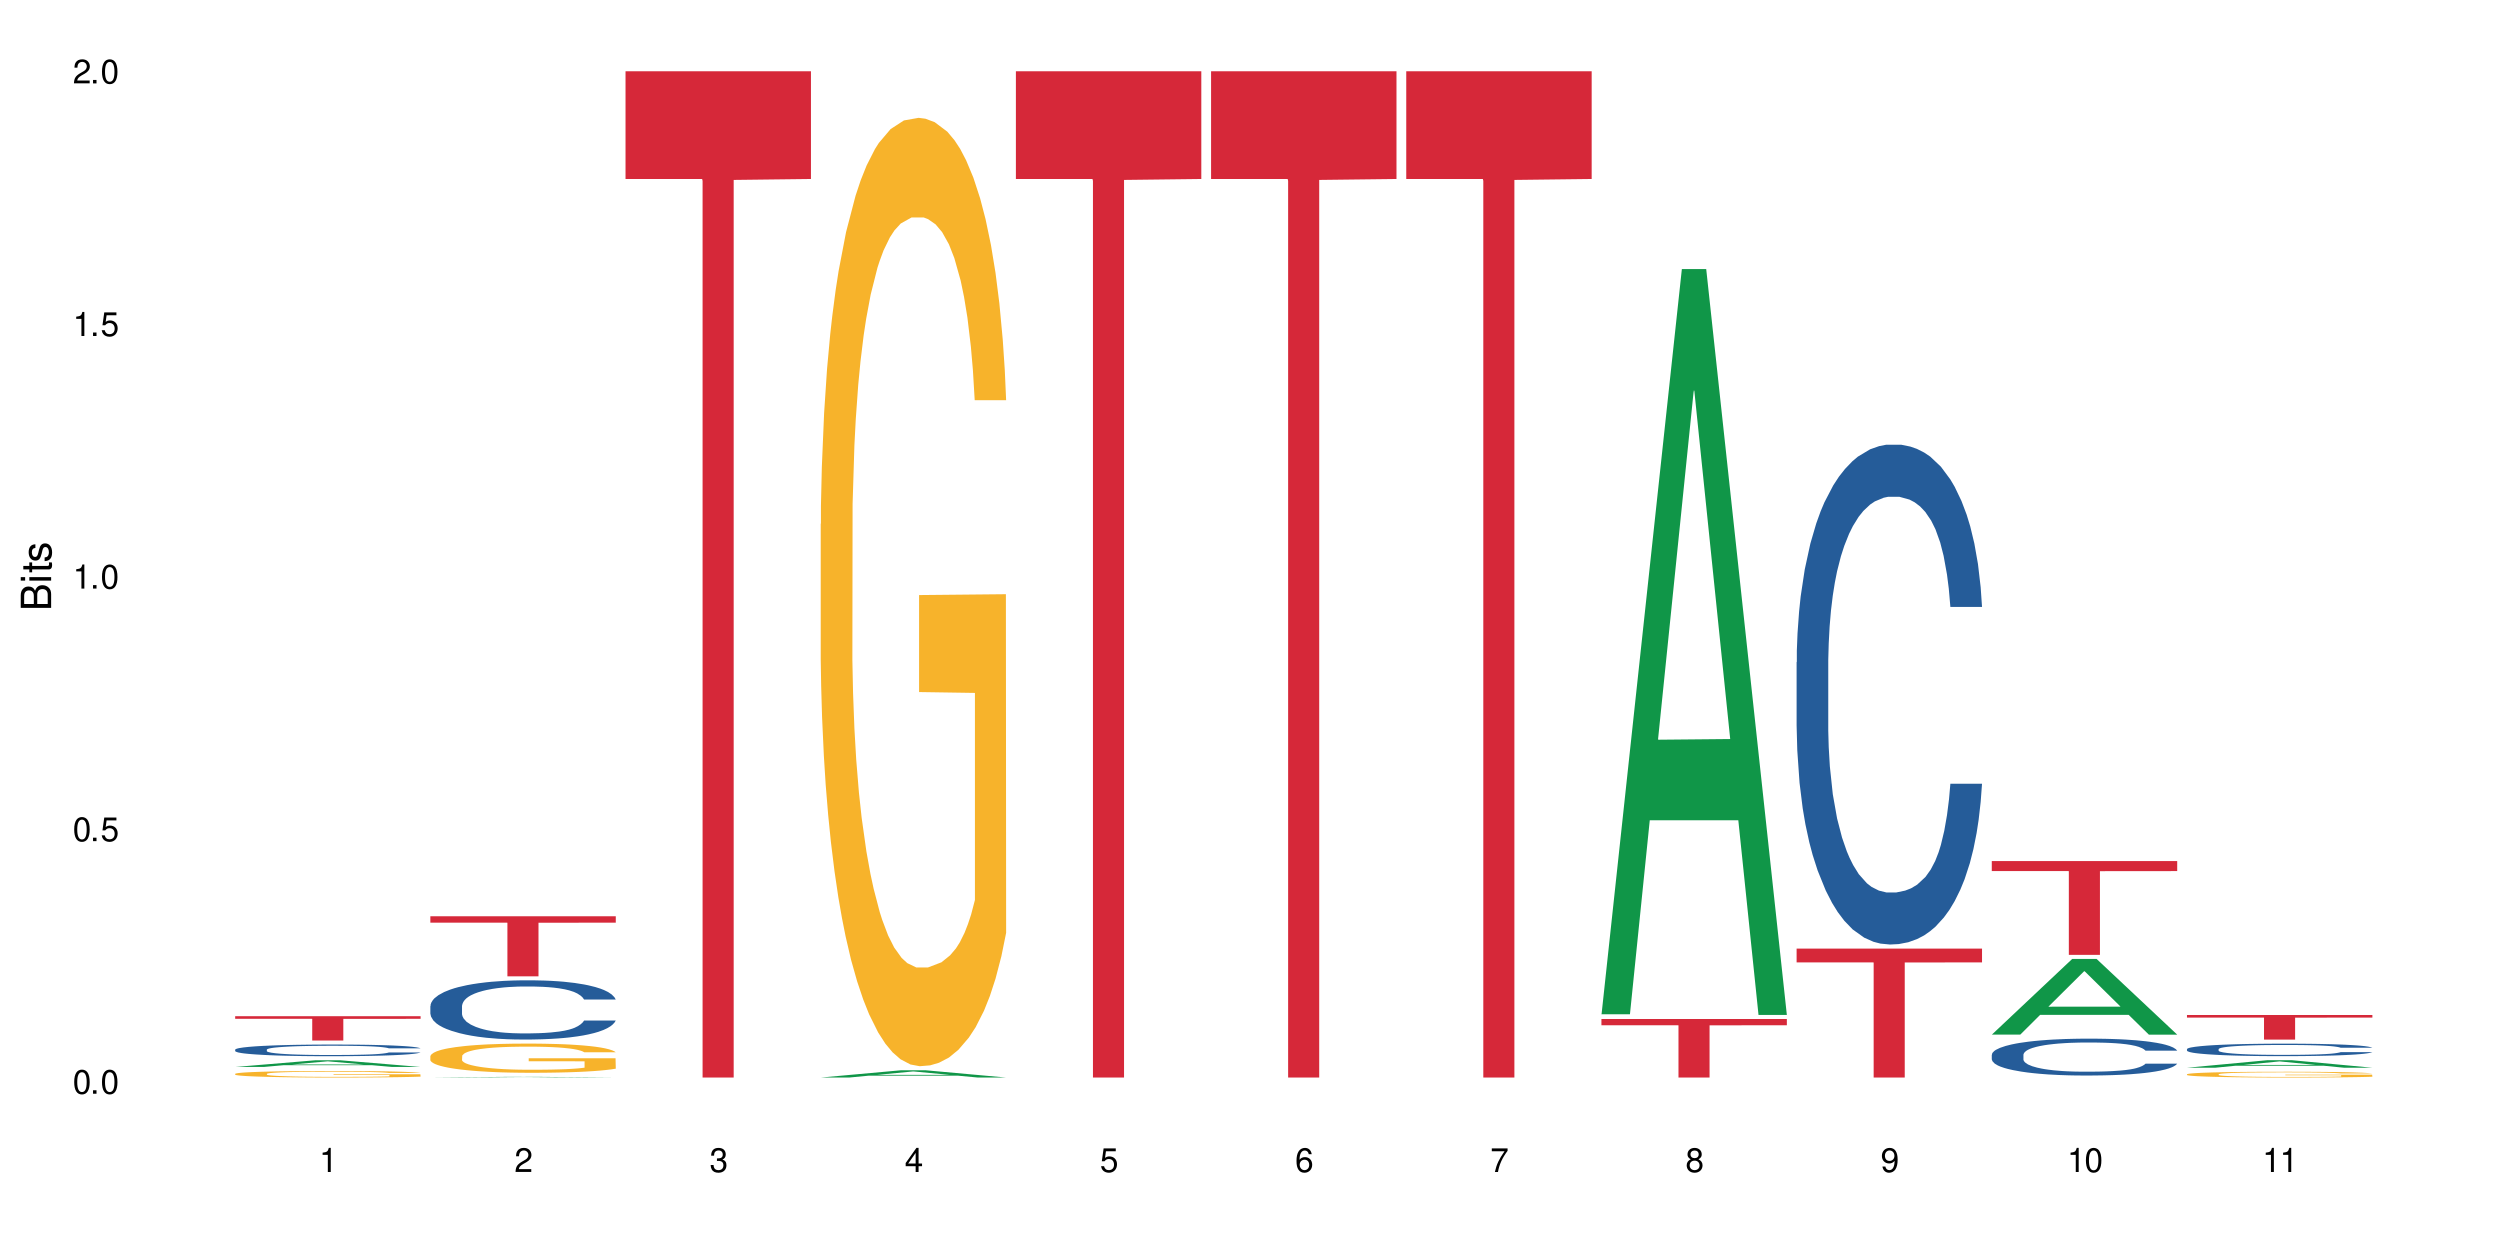<?xml version="1.0" encoding="UTF-8"?>
<svg xmlns="http://www.w3.org/2000/svg" xmlns:xlink="http://www.w3.org/1999/xlink" width="720" height="360" viewBox="0 0 720 360">
<defs>
<g>
<g id="glyph-0-0">
</g>
<g id="glyph-0-1">
<path d="M 2.641 -6.938 C 2 -6.938 1.422 -6.656 1.078 -6.172 C 0.641 -5.562 0.406 -4.641 0.406 -3.359 C 0.406 -1.016 1.188 0.219 2.641 0.219 C 4.078 0.219 4.859 -1.016 4.859 -3.297 C 4.859 -4.641 4.656 -5.547 4.203 -6.172 C 3.844 -6.656 3.281 -6.938 2.641 -6.938 Z M 2.641 -6.188 C 3.547 -6.188 4 -5.25 4 -3.375 C 4 -1.406 3.562 -0.484 2.625 -0.484 C 1.734 -0.484 1.281 -1.438 1.281 -3.344 C 1.281 -5.25 1.734 -6.188 2.641 -6.188 Z M 2.641 -6.188 "/>
</g>
<g id="glyph-0-2">
<path d="M 1.828 -1 L 0.828 -1 L 0.828 0 L 1.828 0 Z M 1.828 -1 "/>
</g>
<g id="glyph-0-3">
<path d="M 4.562 -6.797 L 1.062 -6.797 L 0.547 -3.094 L 1.328 -3.094 C 1.719 -3.562 2.047 -3.734 2.578 -3.734 C 3.484 -3.734 4.062 -3.109 4.062 -2.094 C 4.062 -1.125 3.484 -0.531 2.578 -0.531 C 1.828 -0.531 1.375 -0.906 1.188 -1.672 L 0.328 -1.672 C 0.453 -1.109 0.547 -0.844 0.75 -0.594 C 1.125 -0.078 1.828 0.219 2.594 0.219 C 3.969 0.219 4.922 -0.781 4.922 -2.219 C 4.922 -3.562 4.031 -4.484 2.719 -4.484 C 2.25 -4.484 1.859 -4.359 1.469 -4.062 L 1.734 -5.969 L 4.562 -5.969 Z M 4.562 -6.797 "/>
</g>
<g id="glyph-0-4">
<path d="M 2.484 -4.938 L 2.484 0 L 3.328 0 L 3.328 -6.938 L 2.766 -6.938 C 2.469 -5.875 2.281 -5.734 0.984 -5.562 L 0.984 -4.938 Z M 2.484 -4.938 "/>
</g>
<g id="glyph-0-5">
<path d="M 4.859 -0.828 L 1.281 -0.828 C 1.359 -1.406 1.672 -1.781 2.5 -2.281 L 3.469 -2.828 C 4.406 -3.344 4.906 -4.062 4.906 -4.906 C 4.906 -5.484 4.672 -6.031 4.266 -6.406 C 3.859 -6.766 3.375 -6.938 2.719 -6.938 C 1.859 -6.938 1.219 -6.625 0.844 -6.031 C 0.609 -5.672 0.5 -5.234 0.484 -4.531 L 1.328 -4.531 C 1.359 -5.016 1.406 -5.281 1.531 -5.516 C 1.75 -5.938 2.188 -6.203 2.703 -6.203 C 3.469 -6.203 4.031 -5.641 4.031 -4.891 C 4.031 -4.344 3.719 -3.859 3.125 -3.516 L 2.234 -3 C 0.812 -2.172 0.406 -1.531 0.328 -0.016 L 4.859 -0.016 Z M 4.859 -0.828 "/>
</g>
<g id="glyph-0-6">
<path d="M 2.125 -3.188 L 2.578 -3.188 C 3.5 -3.188 3.984 -2.766 3.984 -1.922 C 3.984 -1.062 3.469 -0.531 2.594 -0.531 C 1.656 -0.531 1.203 -1 1.156 -2.016 L 0.312 -2.016 C 0.344 -1.453 0.438 -1.094 0.609 -0.781 C 0.953 -0.109 1.625 0.219 2.547 0.219 C 3.953 0.219 4.859 -0.625 4.859 -1.938 C 4.859 -2.828 4.516 -3.297 3.703 -3.594 C 4.344 -3.844 4.656 -4.328 4.656 -5.031 C 4.656 -6.219 3.875 -6.938 2.578 -6.938 C 1.203 -6.938 0.484 -6.172 0.453 -4.703 L 1.297 -4.703 C 1.312 -5.125 1.344 -5.359 1.453 -5.578 C 1.641 -5.969 2.062 -6.203 2.594 -6.203 C 3.344 -6.203 3.797 -5.75 3.797 -5 C 3.797 -4.516 3.609 -4.219 3.25 -4.047 C 3.016 -3.953 2.703 -3.922 2.125 -3.906 Z M 2.125 -3.188 "/>
</g>
<g id="glyph-0-7">
<path d="M 3.141 -1.672 L 3.141 0 L 3.984 0 L 3.984 -1.672 L 4.984 -1.672 L 4.984 -2.438 L 3.984 -2.438 L 3.984 -6.938 L 3.359 -6.938 L 0.266 -2.578 L 0.266 -1.672 Z M 3.141 -2.438 L 1 -2.438 L 3.141 -5.5 Z M 3.141 -2.438 "/>
</g>
<g id="glyph-0-8">
<path d="M 4.781 -5.125 C 4.609 -6.266 3.891 -6.938 2.844 -6.938 C 2.094 -6.938 1.422 -6.578 1.031 -5.953 C 0.594 -5.266 0.406 -4.422 0.406 -3.172 C 0.406 -2 0.578 -1.25 0.984 -0.641 C 1.359 -0.078 1.953 0.219 2.703 0.219 C 3.984 0.219 4.922 -0.75 4.922 -2.094 C 4.922 -3.375 4.062 -4.281 2.844 -4.281 C 2.172 -4.281 1.641 -4.031 1.281 -3.516 C 1.281 -5.234 1.828 -6.188 2.797 -6.188 C 3.391 -6.188 3.797 -5.797 3.938 -5.125 Z M 2.734 -3.531 C 3.547 -3.531 4.062 -2.953 4.062 -2.031 C 4.062 -1.156 3.484 -0.531 2.703 -0.531 C 1.922 -0.531 1.328 -1.188 1.328 -2.078 C 1.328 -2.938 1.906 -3.531 2.734 -3.531 Z M 2.734 -3.531 "/>
</g>
<g id="glyph-0-9">
<path d="M 4.984 -6.797 L 0.438 -6.797 L 0.438 -5.969 L 4.109 -5.969 C 2.5 -3.656 1.828 -2.234 1.328 0 L 2.219 0 C 2.594 -2.172 3.453 -4.047 4.984 -6.094 Z M 4.984 -6.797 "/>
</g>
<g id="glyph-0-10">
<path d="M 3.75 -3.656 C 4.469 -4.094 4.688 -4.438 4.688 -5.078 C 4.688 -6.172 3.844 -6.938 2.641 -6.938 C 1.438 -6.938 0.594 -6.172 0.594 -5.094 C 0.594 -4.438 0.812 -4.094 1.516 -3.656 C 0.734 -3.266 0.359 -2.703 0.359 -1.922 C 0.359 -0.656 1.281 0.219 2.641 0.219 C 3.984 0.219 4.922 -0.656 4.922 -1.922 C 4.922 -2.703 4.531 -3.266 3.75 -3.656 Z M 2.641 -6.188 C 3.359 -6.188 3.812 -5.75 3.812 -5.062 C 3.812 -4.406 3.344 -3.984 2.641 -3.984 C 1.922 -3.984 1.453 -4.406 1.453 -5.078 C 1.453 -5.75 1.922 -6.188 2.641 -6.188 Z M 2.641 -3.266 C 3.484 -3.266 4.062 -2.719 4.062 -1.906 C 4.062 -1.078 3.484 -0.531 2.625 -0.531 C 1.797 -0.531 1.219 -1.094 1.219 -1.906 C 1.219 -2.719 1.781 -3.266 2.641 -3.266 Z M 2.641 -3.266 "/>
</g>
<g id="glyph-0-11">
<path d="M 0.516 -1.578 C 0.672 -0.453 1.406 0.219 2.438 0.219 C 3.188 0.219 3.859 -0.141 4.266 -0.766 C 4.688 -1.453 4.891 -2.297 4.891 -3.547 C 4.891 -4.719 4.703 -5.453 4.312 -6.078 C 3.938 -6.641 3.344 -6.938 2.594 -6.938 C 1.297 -6.938 0.359 -5.969 0.359 -4.625 C 0.359 -3.344 1.234 -2.453 2.453 -2.453 C 3.094 -2.453 3.578 -2.672 4.016 -3.203 C 4 -1.484 3.469 -0.531 2.5 -0.531 C 1.906 -0.531 1.484 -0.906 1.359 -1.578 Z M 2.578 -6.203 C 3.375 -6.203 3.969 -5.531 3.969 -4.641 C 3.969 -3.797 3.391 -3.188 2.547 -3.188 C 1.734 -3.188 1.234 -3.766 1.234 -4.688 C 1.234 -5.562 1.797 -6.203 2.578 -6.203 Z M 2.578 -6.203 "/>
</g>
<g id="glyph-1-0">
</g>
<g id="glyph-1-1">
<path d="M 0 -0.953 L 0 -4.891 C 0 -5.719 -0.234 -6.344 -0.734 -6.797 C -1.188 -7.234 -1.812 -7.469 -2.5 -7.469 C -3.547 -7.469 -4.188 -7 -4.625 -5.875 C -4.984 -6.688 -5.625 -7.094 -6.531 -7.094 C -7.172 -7.094 -7.734 -6.859 -8.141 -6.391 C -8.562 -5.922 -8.75 -5.344 -8.75 -4.5 L -8.75 -0.953 Z M -4.984 -2.062 L -7.766 -2.062 L -7.766 -4.219 C -7.766 -4.844 -7.688 -5.203 -7.453 -5.5 C -7.219 -5.812 -6.859 -5.969 -6.375 -5.969 C -5.891 -5.969 -5.531 -5.812 -5.297 -5.5 C -5.062 -5.203 -4.984 -4.844 -4.984 -4.219 Z M -0.984 -2.062 L -4 -2.062 L -4 -4.781 C -4 -5.766 -3.438 -6.359 -2.484 -6.359 C -1.547 -6.359 -0.984 -5.766 -0.984 -4.781 Z M -0.984 -2.062 "/>
</g>
<g id="glyph-1-2">
<path d="M -6.281 -1.797 L -6.281 -0.797 L 0 -0.797 L 0 -1.797 Z M -8.75 -1.797 L -8.75 -0.797 L -7.484 -0.797 L -7.484 -1.797 Z M -8.75 -1.797 "/>
</g>
<g id="glyph-1-3">
<path d="M -6.281 -3.047 L -6.281 -2.016 L -8.016 -2.016 L -8.016 -1.016 L -6.281 -1.016 L -6.281 -0.172 L -5.469 -0.172 L -5.469 -1.016 L -0.719 -1.016 C -0.078 -1.016 0.281 -1.453 0.281 -2.234 C 0.281 -2.5 0.25 -2.719 0.188 -3.047 L -0.641 -3.047 C -0.609 -2.906 -0.594 -2.766 -0.594 -2.562 C -0.594 -2.141 -0.719 -2.016 -1.156 -2.016 L -5.469 -2.016 L -5.469 -3.047 Z M -6.281 -3.047 "/>
</g>
<g id="glyph-1-4">
<path d="M -4.531 -5.25 C -5.766 -5.25 -6.469 -4.422 -6.469 -2.969 C -6.469 -1.516 -5.719 -0.562 -4.547 -0.562 C -3.562 -0.562 -3.094 -1.062 -2.734 -2.562 L -2.516 -3.484 C -2.344 -4.188 -2.094 -4.469 -1.641 -4.469 C -1.047 -4.469 -0.641 -3.875 -0.641 -3 C -0.641 -2.453 -0.797 -2 -1.062 -1.75 C -1.25 -1.594 -1.422 -1.531 -1.875 -1.469 L -1.875 -0.406 C -0.422 -0.453 0.281 -1.266 0.281 -2.922 C 0.281 -4.5 -0.5 -5.516 -1.719 -5.516 C -2.656 -5.516 -3.172 -4.984 -3.469 -3.734 L -3.703 -2.766 C -3.891 -1.953 -4.156 -1.609 -4.594 -1.609 C -5.188 -1.609 -5.547 -2.125 -5.547 -2.938 C -5.547 -3.75 -5.203 -4.172 -4.531 -4.203 Z M -4.531 -5.25 "/>
</g>
</g>
</defs>
<rect x="-72" y="-36" width="864" height="432" fill="rgb(100%, 100%, 100%)" fill-opacity="1"/>
<path fill-rule="nonzero" fill="rgb(6.275%, 58.824%, 28.235%)" fill-opacity="1" d="M 67.73 307.285 L 67.789 307.281 L 90.895 305.352 L 97.91 305.352 L 121.133 307.285 L 112.973 307.285 L 107.152 306.781 L 81.652 306.781 L 75.945 307.285 L 67.73 307.285 L 84.105 306.574 L 104.816 306.57 L 94.488 305.668 L 94.375 305.668 L 94.262 305.672 L 84.047 306.57 L 84.105 306.574 Z M 67.73 307.285 "/>
<path fill-rule="nonzero" fill="rgb(14.51%, 36.078%, 60%)" fill-opacity="1" d="M 67.73 302.293 L 67.797 302.289 L 67.797 302.215 L 67.992 302.098 L 68.449 301.953 L 68.902 301.852 L 70.074 301.668 L 71.703 301.496 L 73.398 301.359 L 74.633 301.281 L 75.742 301.219 L 78.281 301.105 L 79.91 301.047 L 81.668 300.996 L 83.816 300.941 L 85.379 300.91 L 88.895 300.863 L 91.5 300.84 L 93.52 300.832 L 97.883 300.832 L 100.488 300.844 L 102.375 300.859 L 104.461 300.883 L 106.219 300.91 L 109.281 300.98 L 112.016 301.066 L 113.254 301.113 L 115.207 301.211 L 116.703 301.301 L 117.746 301.383 L 118.918 301.496 L 119.961 301.633 L 120.742 301.789 L 121.133 301.922 L 112.016 301.922 L 111.559 301.797 L 111.039 301.703 L 110.062 301.578 L 109.086 301.488 L 107.715 301.398 L 106.48 301.34 L 104.785 301.281 L 103.289 301.246 L 101.727 301.219 L 100.227 301.199 L 97.363 301.18 L 94.039 301.18 L 92.805 301.188 L 90.262 301.211 L 88.895 301.234 L 86.941 301.277 L 85.574 301.316 L 83.945 301.379 L 82.84 301.43 L 81.473 301.512 L 80.496 301.582 L 79.387 301.684 L 78.738 301.758 L 78.152 301.844 L 77.629 301.945 L 77.238 302.055 L 76.977 302.168 L 76.848 302.277 L 76.848 302.754 L 76.977 302.863 L 77.305 302.992 L 78.152 303.18 L 79.387 303.344 L 80.82 303.473 L 82.188 303.562 L 82.969 303.605 L 84.012 303.656 L 85.641 303.715 L 87.984 303.777 L 89.352 303.801 L 91.438 303.828 L 93.586 303.84 L 96.449 303.84 L 98.988 303.828 L 100.684 303.812 L 102.441 303.785 L 104.852 303.734 L 106.348 303.688 L 107.652 303.629 L 108.629 303.57 L 109.281 303.52 L 110.258 303.426 L 111.039 303.32 L 111.625 303.215 L 112.016 303.109 L 121.133 303.109 L 120.742 303.23 L 120.156 303.352 L 119.57 303.441 L 118.656 303.547 L 117.613 303.645 L 116.117 303.75 L 114.879 303.82 L 113.254 303.898 L 111.754 303.957 L 110.125 304.008 L 107.715 304.07 L 106.152 304.102 L 104.461 304.129 L 102.441 304.152 L 99.902 304.172 L 97.168 304.188 L 94.625 304.188 L 91.891 304.184 L 89.871 304.172 L 87.203 304.145 L 83.883 304.086 L 81.473 304.031 L 79.582 303.973 L 77.957 303.91 L 76.133 303.828 L 73.789 303.691 L 72.355 303.586 L 71.379 303.5 L 70.27 303.383 L 69.488 303.273 L 68.578 303.102 L 67.926 302.883 L 67.73 302.715 Z M 67.73 302.293 "/>
<path fill-rule="nonzero" fill="rgb(96.863%, 70.196%, 16.863%)" fill-opacity="1" d="M 67.73 309.254 L 67.797 309.254 L 67.797 309.219 L 68.055 309.141 L 68.707 309.035 L 69.555 308.949 L 70.465 308.879 L 71.051 308.844 L 72.027 308.793 L 72.875 308.754 L 75.023 308.676 L 77.762 308.605 L 79.258 308.574 L 80.949 308.543 L 83.359 308.512 L 84.469 308.5 L 87.855 308.473 L 91.695 308.453 L 95.93 308.449 L 97.883 308.449 L 100.555 308.457 L 104.199 308.477 L 106.285 308.492 L 107.91 308.512 L 109.605 308.535 L 111.688 308.566 L 113.645 308.609 L 115.207 308.652 L 116.77 308.703 L 118.07 308.758 L 119.18 308.816 L 120.156 308.891 L 120.742 308.949 L 121.133 309.012 L 112.078 309.012 L 111.559 308.949 L 110.973 308.902 L 109.996 308.848 L 109.02 308.805 L 108.043 308.773 L 106.219 308.727 L 104.656 308.699 L 102.703 308.676 L 100.812 308.66 L 98.664 308.652 L 97.363 308.648 L 93.91 308.648 L 90.785 308.66 L 88.961 308.672 L 87.66 308.688 L 85.836 308.711 L 84.727 308.734 L 84.078 308.746 L 82.125 308.801 L 80.82 308.848 L 80.105 308.883 L 79.191 308.934 L 78.543 308.98 L 77.824 309.047 L 77.434 309.098 L 76.914 309.215 L 76.848 309.527 L 77.043 309.59 L 77.434 309.66 L 77.957 309.723 L 78.738 309.789 L 79.52 309.84 L 80.887 309.906 L 82.059 309.949 L 82.969 309.98 L 84.727 310.027 L 85.445 310.043 L 87.137 310.074 L 88.895 310.098 L 91.047 310.117 L 92.672 310.129 L 95.277 310.137 L 98.598 310.137 L 102.508 310.125 L 104.98 310.113 L 106.676 310.098 L 107.781 310.086 L 109.148 310.066 L 110.125 310.051 L 111.039 310.031 L 112.145 310.004 L 112.145 309.59 L 96.059 309.59 L 96.059 309.398 L 121.066 309.395 L 121.133 310.066 L 119.766 310.113 L 118.07 310.16 L 116.441 310.191 L 114.75 310.223 L 112.34 310.254 L 110.387 310.277 L 107.391 310.301 L 104.656 310.316 L 101.789 310.324 L 99.25 310.332 L 96.254 310.332 L 93.586 310.328 L 90.719 310.32 L 88.441 310.305 L 86.355 310.289 L 84.273 310.266 L 81.668 310.23 L 79.973 310.199 L 78.215 310.164 L 76.457 310.121 L 74.895 310.074 L 73.852 310.039 L 72.812 309.996 L 71.703 309.945 L 70.66 309.887 L 69.879 309.832 L 69.164 309.773 L 68.645 309.715 L 68.121 309.641 L 67.859 309.578 L 67.73 309.523 Z M 67.73 309.254 "/>
<path fill-rule="nonzero" fill="rgb(83.922%, 15.686%, 22.353%)" fill-opacity="1" d="M 67.73 292.672 L 121.133 292.672 L 121.133 293.422 L 98.875 293.43 L 98.875 299.668 L 89.922 299.668 L 89.922 293.434 L 89.793 293.422 L 67.73 293.422 Z M 67.73 292.672 "/>
<path fill-rule="nonzero" fill="rgb(6.275%, 58.824%, 28.235%)" fill-opacity="1" d="M 123.941 310.332 L 124 310.332 L 147.105 310.129 L 154.125 310.129 L 177.344 310.332 L 169.184 310.332 L 163.367 310.277 L 137.863 310.277 L 132.156 310.332 L 123.941 310.332 L 140.316 310.258 L 161.027 310.258 L 150.699 310.16 L 150.586 310.16 L 150.473 310.164 L 140.258 310.258 L 140.316 310.258 Z M 123.941 310.332 "/>
<path fill-rule="nonzero" fill="rgb(14.51%, 36.078%, 60%)" fill-opacity="1" d="M 123.941 289.762 L 124.008 289.746 L 124.008 289.371 L 124.203 288.777 L 124.66 288.031 L 125.113 287.516 L 126.285 286.598 L 127.914 285.707 L 129.609 285.023 L 130.844 284.617 L 131.953 284.305 L 134.492 283.73 L 136.121 283.434 L 137.879 283.168 L 140.027 282.902 L 141.59 282.746 L 145.109 282.496 L 147.711 282.387 L 149.73 282.344 L 154.094 282.344 L 156.699 282.402 L 158.59 282.48 L 160.672 282.605 L 162.43 282.746 L 165.492 283.09 L 168.227 283.527 L 169.465 283.777 L 171.418 284.258 L 172.914 284.727 L 173.957 285.133 L 175.129 285.707 L 176.172 286.41 L 176.953 287.203 L 177.344 287.875 L 168.227 287.875 L 167.77 287.25 L 167.25 286.77 L 166.273 286.129 L 165.297 285.676 L 163.93 285.227 L 162.691 284.93 L 160.996 284.633 L 159.5 284.445 L 157.938 284.305 L 156.438 284.211 L 153.574 284.117 L 150.254 284.117 L 149.016 284.148 L 146.477 284.273 L 145.109 284.383 L 143.152 284.602 L 141.785 284.805 L 140.156 285.117 L 139.051 285.383 L 137.684 285.785 L 136.707 286.145 L 135.598 286.66 L 134.949 287.047 L 134.363 287.484 L 133.84 288 L 133.449 288.543 L 133.191 289.121 L 133.059 289.684 L 133.059 292.098 L 133.191 292.66 L 133.516 293.312 L 134.363 294.266 L 135.598 295.09 L 137.031 295.746 L 138.398 296.211 L 139.18 296.43 L 140.223 296.68 L 141.852 296.992 L 144.195 297.305 L 145.562 297.43 L 147.648 297.555 L 149.797 297.613 L 152.66 297.613 L 155.203 297.555 L 156.895 297.477 L 158.652 297.352 L 161.062 297.086 L 162.559 296.836 L 163.863 296.539 L 164.84 296.242 L 165.492 295.996 L 166.469 295.512 L 167.25 294.98 L 167.836 294.438 L 168.227 293.906 L 177.344 293.906 L 176.953 294.527 L 176.367 295.137 L 175.781 295.59 L 174.867 296.133 L 173.828 296.617 L 172.328 297.164 L 171.09 297.523 L 169.465 297.91 L 167.965 298.207 L 166.336 298.473 L 163.93 298.785 L 162.363 298.941 L 160.672 299.078 L 158.652 299.203 L 156.113 299.312 L 153.379 299.375 L 150.84 299.391 L 148.102 299.359 L 146.086 299.297 L 143.414 299.156 L 140.094 298.879 L 137.684 298.582 L 135.793 298.285 L 134.168 297.973 L 132.344 297.555 L 130 296.867 L 128.566 296.336 L 127.59 295.902 L 126.48 295.293 L 125.699 294.746 L 124.789 293.875 L 124.137 292.77 L 123.941 291.91 Z M 123.941 289.762 "/>
<path fill-rule="nonzero" fill="rgb(96.863%, 70.196%, 16.863%)" fill-opacity="1" d="M 123.941 304.156 L 124.008 304.148 L 124.008 303.996 L 124.27 303.652 L 124.918 303.176 L 125.766 302.781 L 126.676 302.477 L 127.266 302.312 L 128.242 302.082 L 129.086 301.914 L 131.234 301.57 L 133.973 301.246 L 135.469 301.109 L 137.164 300.977 L 139.57 300.832 L 140.68 300.777 L 144.066 300.656 L 147.906 300.578 L 152.141 300.555 L 154.094 300.562 L 156.766 300.594 L 160.41 300.68 L 162.496 300.754 L 164.125 300.832 L 165.816 300.934 L 167.902 301.086 L 169.855 301.27 L 171.418 301.453 L 172.98 301.684 L 174.281 301.93 L 175.391 302.199 L 176.367 302.523 L 176.953 302.789 L 177.344 303.059 L 168.293 303.059 L 167.77 302.789 L 167.184 302.582 L 166.207 302.328 L 165.23 302.145 L 164.254 302 L 162.43 301.801 L 160.867 301.676 L 158.914 301.57 L 157.023 301.5 L 154.875 301.453 L 153.574 301.438 L 150.121 301.438 L 146.996 301.492 L 145.172 301.555 L 143.871 301.617 L 142.047 301.73 L 140.941 301.824 L 140.289 301.883 L 138.336 302.121 L 137.031 302.336 L 136.316 302.484 L 135.402 302.715 L 134.754 302.922 L 134.035 303.227 L 133.645 303.457 L 133.125 303.98 L 133.059 305.363 L 133.254 305.656 L 133.645 305.969 L 134.168 306.246 L 134.949 306.539 L 135.73 306.762 L 137.098 307.059 L 138.27 307.262 L 139.18 307.391 L 140.941 307.598 L 141.656 307.668 L 143.348 307.805 L 145.109 307.914 L 147.258 308.004 L 148.883 308.051 L 151.488 308.09 L 154.812 308.09 L 158.719 308.043 L 161.191 307.98 L 162.887 307.922 L 163.992 307.867 L 165.359 307.781 L 166.336 307.707 L 167.25 307.621 L 168.355 307.492 L 168.355 305.656 L 152.27 305.648 L 152.27 304.789 L 177.277 304.781 L 177.344 307.781 L 175.977 307.988 L 174.281 308.188 L 172.656 308.344 L 170.961 308.473 L 168.551 308.621 L 166.598 308.711 L 163.602 308.82 L 160.867 308.887 L 158 308.934 L 155.461 308.957 L 152.465 308.965 L 149.797 308.949 L 146.93 308.902 L 144.652 308.844 L 142.566 308.766 L 140.484 308.664 L 137.879 308.504 L 136.188 308.375 L 134.426 308.211 L 132.668 308.02 L 131.105 307.812 L 130.062 307.652 L 129.023 307.469 L 127.914 307.238 L 126.871 306.977 L 126.09 306.738 L 125.375 306.469 L 124.855 306.215 L 124.332 305.871 L 124.074 305.594 L 123.941 305.355 Z M 123.941 304.156 "/>
<path fill-rule="nonzero" fill="rgb(83.922%, 15.686%, 22.353%)" fill-opacity="1" d="M 123.941 263.879 L 177.344 263.879 L 177.344 265.73 L 155.086 265.746 L 155.086 281.18 L 146.133 281.18 L 146.133 265.762 L 146.004 265.73 L 123.941 265.73 Z M 123.941 263.879 "/>
<path fill-rule="nonzero" fill="rgb(83.922%, 15.686%, 22.353%)" fill-opacity="1" d="M 180.152 20.527 L 233.555 20.527 L 233.555 51.547 L 211.301 51.82 L 211.301 310.332 L 202.344 310.332 L 202.344 52.094 L 202.215 51.547 L 180.152 51.547 Z M 180.152 20.527 "/>
<path fill-rule="nonzero" fill="rgb(6.275%, 58.824%, 28.235%)" fill-opacity="1" d="M 236.367 310.332 L 236.422 310.328 L 259.527 308.234 L 266.547 308.234 L 289.766 310.332 L 281.609 310.332 L 275.789 309.785 L 250.285 309.785 L 244.582 310.332 L 236.367 310.332 L 252.738 309.559 L 273.449 309.555 L 263.121 308.578 L 263.008 308.574 L 262.895 308.582 L 252.684 309.555 L 252.738 309.559 Z M 236.367 310.332 "/>
<path fill-rule="nonzero" fill="rgb(96.863%, 70.196%, 16.863%)" fill-opacity="1" d="M 236.367 150.922 L 236.43 150.672 L 236.43 145.684 L 236.691 134.461 L 237.344 118.996 L 238.188 106.273 L 239.102 96.297 L 239.688 91.059 L 240.664 83.574 L 241.512 78.086 L 243.66 66.863 L 246.395 56.387 L 247.891 51.895 L 249.586 47.656 L 251.996 42.918 L 253.102 41.172 L 256.488 37.18 L 260.332 34.684 L 264.562 33.938 L 266.516 34.188 L 269.188 35.184 L 272.836 37.93 L 274.918 40.422 L 276.547 42.918 L 278.238 46.16 L 280.324 51.148 L 282.277 57.133 L 283.84 63.121 L 285.402 70.605 L 286.707 78.586 L 287.812 87.316 L 288.789 97.793 L 289.375 106.523 L 289.766 115.254 L 280.715 115.254 L 280.191 106.523 L 279.605 99.789 L 278.629 91.559 L 277.652 85.57 L 276.676 80.832 L 274.852 74.348 L 273.289 70.355 L 271.336 66.863 L 269.449 64.617 L 267.301 63.121 L 265.996 62.621 L 262.543 62.621 L 259.418 64.367 L 257.594 66.363 L 256.293 68.359 L 254.469 72.102 L 253.363 75.094 L 252.711 77.09 L 250.758 84.82 L 249.457 91.805 L 248.738 96.547 L 247.828 104.027 L 247.176 110.762 L 246.461 120.742 L 246.07 128.223 L 245.547 145.188 L 245.484 190.086 L 245.68 199.562 L 246.07 209.789 L 246.59 218.77 L 247.371 228.25 L 248.152 235.484 L 249.52 245.211 L 250.691 251.695 L 251.605 255.938 L 253.363 262.672 L 254.078 264.918 L 255.773 269.406 L 257.531 272.898 L 259.68 275.891 L 261.309 277.387 L 263.914 278.637 L 267.234 278.637 L 271.141 277.141 L 273.617 275.145 L 275.309 273.148 L 276.418 271.402 L 277.785 268.656 L 278.762 266.164 L 279.672 263.418 L 280.781 259.18 L 280.781 199.562 L 264.695 199.312 L 264.695 171.379 L 289.699 171.129 L 289.766 268.656 L 288.398 275.395 L 286.707 281.879 L 285.078 286.867 L 283.383 291.105 L 280.977 295.848 L 279.02 298.84 L 276.023 302.332 L 273.289 304.578 L 270.426 306.074 L 267.887 306.82 L 264.891 307.07 L 262.219 306.574 L 259.355 305.074 L 257.074 303.082 L 254.992 300.586 L 252.906 297.344 L 250.301 292.105 L 248.609 287.863 L 246.852 282.625 L 245.094 276.391 L 243.527 269.656 L 242.488 264.418 L 241.445 258.43 L 240.34 250.949 L 239.297 242.469 L 238.516 234.734 L 237.797 226.004 L 237.277 217.773 L 236.758 206.547 L 236.496 197.566 L 236.367 189.836 Z M 236.367 150.922 "/>
<path fill-rule="nonzero" fill="rgb(83.922%, 15.686%, 22.353%)" fill-opacity="1" d="M 292.578 20.527 L 345.977 20.527 L 345.977 51.547 L 323.723 51.82 L 323.723 310.332 L 314.77 310.332 L 314.77 52.094 L 314.637 51.547 L 292.578 51.547 Z M 292.578 20.527 "/>
<path fill-rule="nonzero" fill="rgb(83.922%, 15.686%, 22.353%)" fill-opacity="1" d="M 348.789 20.527 L 402.188 20.527 L 402.188 51.547 L 379.934 51.82 L 379.934 310.332 L 370.98 310.332 L 370.98 52.094 L 370.848 51.547 L 348.789 51.547 Z M 348.789 20.527 "/>
<path fill-rule="nonzero" fill="rgb(83.922%, 15.686%, 22.353%)" fill-opacity="1" d="M 405 20.527 L 458.402 20.527 L 458.402 51.547 L 436.145 51.82 L 436.145 310.332 L 427.191 310.332 L 427.191 52.094 L 427.062 51.547 L 405 51.547 Z M 405 20.527 "/>
<path fill-rule="nonzero" fill="rgb(6.275%, 58.824%, 28.235%)" fill-opacity="1" d="M 461.211 292.105 L 461.27 291.906 L 484.375 77.5 L 491.391 77.5 L 514.613 292.309 L 506.453 292.309 L 500.633 236.238 L 475.133 236.238 L 469.426 292.105 L 461.211 292.105 L 477.586 213.039 L 498.297 212.84 L 487.969 112.594 L 487.855 112.395 L 487.742 112.996 L 477.527 212.84 L 477.586 213.039 Z M 461.211 292.105 "/>
<path fill-rule="nonzero" fill="rgb(83.922%, 15.686%, 22.353%)" fill-opacity="1" d="M 461.211 293.473 L 514.613 293.473 L 514.613 295.277 L 492.355 295.293 L 492.355 310.332 L 483.402 310.332 L 483.402 295.309 L 483.273 295.277 L 461.211 295.277 Z M 461.211 293.473 "/>
<path fill-rule="nonzero" fill="rgb(14.51%, 36.078%, 60%)" fill-opacity="1" d="M 517.422 190.715 L 517.488 190.582 L 517.488 187.426 L 517.684 182.426 L 518.141 176.109 L 518.594 171.77 L 519.766 164.004 L 521.395 156.508 L 523.09 150.719 L 524.324 147.297 L 525.434 144.664 L 527.973 139.797 L 529.602 137.297 L 531.359 135.062 L 533.508 132.824 L 535.07 131.508 L 538.586 129.402 L 541.191 128.484 L 543.211 128.086 L 547.574 128.086 L 550.18 128.613 L 552.066 129.273 L 554.152 130.324 L 555.91 131.508 L 558.973 134.402 L 561.707 138.086 L 562.945 140.191 L 564.898 144.27 L 566.395 148.219 L 567.438 151.637 L 568.609 156.508 L 569.652 162.426 L 570.434 169.137 L 570.824 174.793 L 561.707 174.793 L 561.25 169.531 L 560.73 165.453 L 559.754 160.059 L 558.777 156.242 L 557.41 152.43 L 556.172 149.93 L 554.477 147.43 L 552.98 145.848 L 551.418 144.664 L 549.918 143.875 L 547.055 143.086 L 543.734 143.086 L 542.496 143.348 L 539.957 144.402 L 538.586 145.324 L 536.633 147.164 L 535.266 148.875 L 533.637 151.508 L 532.531 153.742 L 531.164 157.164 L 530.188 160.191 L 529.078 164.531 L 528.43 167.82 L 527.844 171.504 L 527.32 175.848 L 526.93 180.453 L 526.672 185.32 L 526.539 190.055 L 526.539 210.449 L 526.672 215.184 L 526.996 220.711 L 527.844 228.738 L 529.078 235.711 L 530.512 241.234 L 531.879 245.184 L 532.66 247.023 L 533.703 249.129 L 535.332 251.762 L 537.676 254.391 L 539.043 255.445 L 541.129 256.496 L 543.277 257.023 L 546.141 257.023 L 548.684 256.496 L 550.375 255.84 L 552.133 254.789 L 554.543 252.551 L 556.039 250.445 L 557.344 247.945 L 558.32 245.445 L 558.973 243.34 L 559.949 239.262 L 560.73 234.789 L 561.316 230.184 L 561.707 225.711 L 570.824 225.711 L 570.434 230.973 L 569.848 236.105 L 569.262 239.922 L 568.348 244.523 L 567.309 248.605 L 565.809 253.207 L 564.57 256.234 L 562.945 259.523 L 561.445 262.023 L 559.816 264.262 L 557.41 266.891 L 555.844 268.207 L 554.152 269.391 L 552.133 270.445 L 549.594 271.363 L 546.859 271.891 L 544.32 272.023 L 541.582 271.758 L 539.566 271.234 L 536.895 270.051 L 533.574 267.68 L 531.164 265.18 L 529.273 262.68 L 527.648 260.051 L 525.824 256.496 L 523.48 250.707 L 522.047 246.234 L 521.07 242.551 L 519.961 237.422 L 519.18 232.816 L 518.27 225.449 L 517.617 216.105 L 517.422 208.871 Z M 517.422 190.715 "/>
<path fill-rule="nonzero" fill="rgb(83.922%, 15.686%, 22.353%)" fill-opacity="1" d="M 517.422 273.188 L 570.824 273.188 L 570.824 277.164 L 548.566 277.199 L 548.566 310.332 L 539.613 310.332 L 539.613 277.23 L 539.484 277.164 L 517.422 277.164 Z M 517.422 273.188 "/>
<path fill-rule="nonzero" fill="rgb(6.275%, 58.824%, 28.235%)" fill-opacity="1" d="M 573.633 297.957 L 573.691 297.938 L 596.797 276.172 L 603.816 276.172 L 627.035 297.977 L 618.875 297.977 L 613.059 292.285 L 587.555 292.285 L 581.852 297.957 L 573.633 297.957 L 590.008 289.93 L 610.719 289.91 L 600.391 279.734 L 600.277 279.715 L 600.164 279.777 L 589.953 289.91 L 590.008 289.93 Z M 573.633 297.957 "/>
<path fill-rule="nonzero" fill="rgb(14.51%, 36.078%, 60%)" fill-opacity="1" d="M 573.633 303.758 L 573.699 303.75 L 573.699 303.516 L 573.895 303.148 L 574.352 302.68 L 574.805 302.363 L 575.98 301.789 L 577.605 301.238 L 579.301 300.809 L 580.539 300.559 L 581.645 300.363 L 584.184 300.004 L 585.812 299.82 L 587.57 299.656 L 589.719 299.492 L 591.281 299.395 L 594.801 299.238 L 597.402 299.172 L 599.422 299.141 L 603.785 299.141 L 606.391 299.18 L 608.281 299.23 L 610.363 299.305 L 612.121 299.395 L 615.184 299.605 L 617.918 299.879 L 619.156 300.035 L 621.109 300.336 L 622.605 300.625 L 623.648 300.879 L 624.82 301.238 L 625.863 301.672 L 626.645 302.168 L 627.035 302.586 L 617.918 302.586 L 617.461 302.195 L 616.941 301.895 L 615.965 301.5 L 614.988 301.219 L 613.621 300.938 L 612.383 300.75 L 610.688 300.566 L 609.191 300.449 L 607.629 300.363 L 606.129 300.305 L 603.266 300.246 L 599.945 300.246 L 598.707 300.266 L 596.168 300.344 L 594.801 300.414 L 592.844 300.547 L 591.477 300.676 L 589.852 300.867 L 588.742 301.031 L 587.375 301.285 L 586.398 301.508 L 585.293 301.828 L 584.641 302.07 L 584.055 302.344 L 583.531 302.664 L 583.141 303 L 582.883 303.359 L 582.75 303.711 L 582.75 305.215 L 582.883 305.562 L 583.207 305.969 L 584.055 306.562 L 585.293 307.074 L 586.723 307.484 L 588.09 307.773 L 588.871 307.91 L 589.914 308.062 L 591.543 308.258 L 593.887 308.453 L 595.254 308.531 L 597.34 308.609 L 599.488 308.645 L 602.355 308.645 L 604.895 308.609 L 606.586 308.559 L 608.344 308.48 L 610.754 308.316 L 612.254 308.16 L 613.555 307.977 L 614.531 307.793 L 615.184 307.637 L 616.16 307.336 L 616.941 307.008 L 617.527 306.668 L 617.918 306.34 L 627.035 306.34 L 626.645 306.727 L 626.059 307.105 L 625.473 307.387 L 624.559 307.727 L 623.52 308.027 L 622.02 308.363 L 620.785 308.59 L 619.156 308.832 L 617.656 309.016 L 616.031 309.18 L 613.621 309.375 L 612.059 309.473 L 610.363 309.559 L 608.344 309.637 L 605.805 309.703 L 603.07 309.742 L 600.531 309.754 L 597.793 309.734 L 595.777 309.695 L 593.105 309.605 L 589.785 309.434 L 587.375 309.246 L 585.488 309.062 L 583.859 308.871 L 582.035 308.609 L 579.691 308.18 L 578.258 307.852 L 577.281 307.578 L 576.176 307.203 L 575.391 306.863 L 574.48 306.32 L 573.828 305.629 L 573.633 305.098 Z M 573.633 303.758 "/>
<path fill-rule="nonzero" fill="rgb(83.922%, 15.686%, 22.353%)" fill-opacity="1" d="M 573.633 247.98 L 627.035 247.98 L 627.035 250.875 L 604.781 250.898 L 604.781 275.008 L 595.824 275.008 L 595.824 250.926 L 595.695 250.875 L 573.633 250.875 Z M 573.633 247.98 "/>
<path fill-rule="nonzero" fill="rgb(6.275%, 58.824%, 28.235%)" fill-opacity="1" d="M 629.848 307.5 L 629.902 307.5 L 653.008 305.336 L 660.027 305.336 L 683.246 307.504 L 675.09 307.504 L 669.27 306.938 L 643.766 306.938 L 638.062 307.5 L 629.848 307.5 L 646.219 306.703 L 666.93 306.703 L 656.602 305.691 L 656.488 305.688 L 656.375 305.695 L 646.164 306.703 L 646.219 306.703 Z M 629.848 307.5 "/>
<path fill-rule="nonzero" fill="rgb(14.51%, 36.078%, 60%)" fill-opacity="1" d="M 629.848 302.141 L 629.91 302.141 L 629.91 302.059 L 630.105 301.934 L 630.562 301.777 L 631.02 301.668 L 632.191 301.477 L 633.816 301.289 L 635.512 301.145 L 636.75 301.059 L 637.855 300.992 L 640.395 300.871 L 642.023 300.809 L 643.781 300.754 L 645.93 300.695 L 647.492 300.664 L 651.012 300.613 L 653.617 300.59 L 655.633 300.578 L 659.996 300.578 L 662.602 300.59 L 664.492 300.609 L 666.574 300.633 L 668.332 300.664 L 671.395 300.734 L 674.129 300.828 L 675.367 300.879 L 677.32 300.984 L 678.816 301.082 L 679.859 301.168 L 681.031 301.289 L 682.074 301.438 L 682.855 301.602 L 683.246 301.746 L 674.129 301.746 L 673.672 301.613 L 673.152 301.512 L 672.176 301.375 L 671.199 301.281 L 669.832 301.188 L 668.594 301.125 L 666.902 301.062 L 665.402 301.023 L 663.84 300.992 L 662.344 300.973 L 659.477 300.953 L 656.156 300.953 L 654.918 300.961 L 652.379 300.984 L 651.012 301.008 L 649.059 301.055 L 647.688 301.098 L 646.062 301.164 L 644.953 301.219 L 643.586 301.305 L 642.609 301.379 L 641.504 301.488 L 640.852 301.57 L 640.266 301.664 L 639.746 301.77 L 639.355 301.887 L 639.094 302.008 L 638.965 302.125 L 638.965 302.637 L 639.094 302.754 L 639.418 302.891 L 640.266 303.09 L 641.504 303.266 L 642.934 303.402 L 644.305 303.504 L 645.086 303.547 L 646.125 303.602 L 647.754 303.668 L 650.098 303.73 L 651.465 303.758 L 653.551 303.785 L 655.699 303.797 L 658.566 303.797 L 661.105 303.785 L 662.797 303.77 L 664.555 303.742 L 666.965 303.688 L 668.465 303.633 L 669.766 303.57 L 670.742 303.508 L 671.395 303.457 L 672.371 303.355 L 673.152 303.242 L 673.738 303.129 L 674.129 303.016 L 683.246 303.016 L 682.855 303.148 L 682.27 303.277 L 681.684 303.371 L 680.773 303.484 L 679.73 303.586 L 678.23 303.703 L 676.996 303.777 L 675.367 303.859 L 673.867 303.922 L 672.242 303.98 L 669.832 304.043 L 668.27 304.078 L 666.574 304.105 L 664.555 304.133 L 662.016 304.156 L 659.281 304.168 L 656.742 304.172 L 654.008 304.164 L 651.988 304.152 L 649.316 304.125 L 645.996 304.062 L 643.586 304 L 641.699 303.938 L 640.07 303.875 L 638.246 303.785 L 635.902 303.641 L 634.469 303.527 L 633.492 303.438 L 632.387 303.309 L 631.605 303.195 L 630.691 303.008 L 630.043 302.777 L 629.848 302.594 Z M 629.848 302.141 "/>
<path fill-rule="nonzero" fill="rgb(96.863%, 70.196%, 16.863%)" fill-opacity="1" d="M 629.848 309.379 L 629.91 309.379 L 629.91 309.348 L 630.172 309.281 L 630.824 309.184 L 631.668 309.109 L 632.582 309.047 L 633.168 309.016 L 634.145 308.969 L 634.992 308.938 L 637.141 308.867 L 639.875 308.805 L 641.371 308.777 L 643.066 308.75 L 645.477 308.723 L 646.582 308.711 L 649.969 308.688 L 653.812 308.672 L 658.043 308.668 L 659.996 308.668 L 662.668 308.676 L 666.316 308.691 L 668.398 308.707 L 670.027 308.723 L 671.719 308.742 L 673.805 308.773 L 675.758 308.809 L 677.32 308.844 L 678.883 308.891 L 680.188 308.938 L 681.293 308.992 L 682.27 309.055 L 682.855 309.109 L 683.246 309.164 L 674.195 309.164 L 673.672 309.109 L 673.086 309.066 L 672.109 309.02 L 671.133 308.98 L 670.156 308.953 L 668.332 308.914 L 666.77 308.891 L 664.816 308.867 L 662.93 308.855 L 660.777 308.844 L 659.477 308.84 L 656.023 308.84 L 652.898 308.852 L 651.074 308.863 L 649.773 308.875 L 647.949 308.898 L 646.844 308.918 L 646.191 308.93 L 644.238 308.977 L 642.934 309.02 L 642.219 309.047 L 641.309 309.094 L 640.656 309.137 L 639.941 309.195 L 639.551 309.242 L 639.027 309.344 L 638.965 309.617 L 639.16 309.676 L 639.551 309.738 L 640.07 309.793 L 640.852 309.852 L 641.633 309.895 L 643 309.957 L 644.172 309.996 L 645.086 310.02 L 646.844 310.062 L 647.559 310.074 L 649.254 310.102 L 651.012 310.125 L 653.16 310.141 L 654.789 310.152 L 657.395 310.16 L 660.715 310.16 L 664.621 310.148 L 667.098 310.137 L 668.789 310.125 L 669.895 310.113 L 671.266 310.098 L 672.242 310.082 L 673.152 310.066 L 674.258 310.039 L 674.258 309.676 L 658.176 309.676 L 658.176 309.504 L 683.18 309.504 L 683.246 310.098 L 681.879 310.141 L 680.188 310.18 L 678.559 310.211 L 676.863 310.234 L 674.453 310.266 L 672.5 310.281 L 669.504 310.305 L 666.77 310.316 L 663.906 310.328 L 661.367 310.332 L 658.371 310.332 L 655.699 310.328 L 652.836 310.32 L 650.555 310.309 L 648.473 310.293 L 646.387 310.273 L 643.781 310.242 L 642.09 310.215 L 640.332 310.184 L 638.57 310.145 L 637.008 310.105 L 635.969 310.074 L 634.926 310.035 L 633.816 309.988 L 632.777 309.938 L 631.996 309.891 L 631.277 309.84 L 630.758 309.789 L 630.238 309.719 L 629.977 309.664 L 629.848 309.617 Z M 629.848 309.379 "/>
<path fill-rule="nonzero" fill="rgb(83.922%, 15.686%, 22.353%)" fill-opacity="1" d="M 629.848 292.316 L 683.246 292.316 L 683.246 293.074 L 660.992 293.082 L 660.992 299.414 L 652.035 299.414 L 652.035 293.09 L 651.906 293.074 L 629.848 293.074 Z M 629.848 292.316 "/>
<g fill="rgb(0%, 0%, 0%)" fill-opacity="1">
<use xlink:href="#glyph-0-1" x="20.965" y="314.993"/>
<use xlink:href="#glyph-0-2" x="25.965" y="314.993"/>
<use xlink:href="#glyph-0-1" x="28.965" y="314.993"/>
</g>
<g fill="rgb(0%, 0%, 0%)" fill-opacity="1">
<use xlink:href="#glyph-0-1" x="20.965" y="242.251"/>
<use xlink:href="#glyph-0-2" x="25.965" y="242.251"/>
<use xlink:href="#glyph-0-3" x="28.965" y="242.251"/>
</g>
<g fill="rgb(0%, 0%, 0%)" fill-opacity="1">
<use xlink:href="#glyph-0-4" x="20.965" y="169.509"/>
<use xlink:href="#glyph-0-2" x="25.965" y="169.509"/>
<use xlink:href="#glyph-0-1" x="28.965" y="169.509"/>
</g>
<g fill="rgb(0%, 0%, 0%)" fill-opacity="1">
<use xlink:href="#glyph-0-4" x="20.965" y="96.767"/>
<use xlink:href="#glyph-0-2" x="25.965" y="96.767"/>
<use xlink:href="#glyph-0-3" x="28.965" y="96.767"/>
</g>
<g fill="rgb(0%, 0%, 0%)" fill-opacity="1">
<use xlink:href="#glyph-0-5" x="20.965" y="24.024"/>
<use xlink:href="#glyph-0-2" x="25.965" y="24.024"/>
<use xlink:href="#glyph-0-1" x="28.965" y="24.024"/>
</g>
<g fill="rgb(0%, 0%, 0%)" fill-opacity="1">
<use xlink:href="#glyph-0-4" x="91.93" y="337.532"/>
</g>
<g fill="rgb(0%, 0%, 0%)" fill-opacity="1">
<use xlink:href="#glyph-0-5" x="148.145" y="337.532"/>
</g>
<g fill="rgb(0%, 0%, 0%)" fill-opacity="1">
<use xlink:href="#glyph-0-6" x="204.355" y="337.532"/>
</g>
<g fill="rgb(0%, 0%, 0%)" fill-opacity="1">
<use xlink:href="#glyph-0-7" x="260.566" y="337.532"/>
</g>
<g fill="rgb(0%, 0%, 0%)" fill-opacity="1">
<use xlink:href="#glyph-0-3" x="316.777" y="337.532"/>
</g>
<g fill="rgb(0%, 0%, 0%)" fill-opacity="1">
<use xlink:href="#glyph-0-8" x="372.988" y="337.532"/>
</g>
<g fill="rgb(0%, 0%, 0%)" fill-opacity="1">
<use xlink:href="#glyph-0-9" x="429.199" y="337.532"/>
</g>
<g fill="rgb(0%, 0%, 0%)" fill-opacity="1">
<use xlink:href="#glyph-0-10" x="485.41" y="337.532"/>
</g>
<g fill="rgb(0%, 0%, 0%)" fill-opacity="1">
<use xlink:href="#glyph-0-11" x="541.625" y="337.532"/>
</g>
<g fill="rgb(0%, 0%, 0%)" fill-opacity="1">
<use xlink:href="#glyph-0-4" x="595.336" y="337.532"/>
<use xlink:href="#glyph-0-1" x="600.336" y="337.532"/>
</g>
<g fill="rgb(0%, 0%, 0%)" fill-opacity="1">
<use xlink:href="#glyph-0-4" x="651.547" y="337.532"/>
<use xlink:href="#glyph-0-4" x="656.547" y="337.532"/>
</g>
<g fill="rgb(0%, 0%, 0%)" fill-opacity="1">
<use xlink:href="#glyph-1-1" x="14.725" y="176.012"/>
<use xlink:href="#glyph-1-2" x="14.725" y="168.012"/>
<use xlink:href="#glyph-1-3" x="14.725" y="165.012"/>
<use xlink:href="#glyph-1-4" x="14.725" y="162.012"/>
</g>
</svg>
